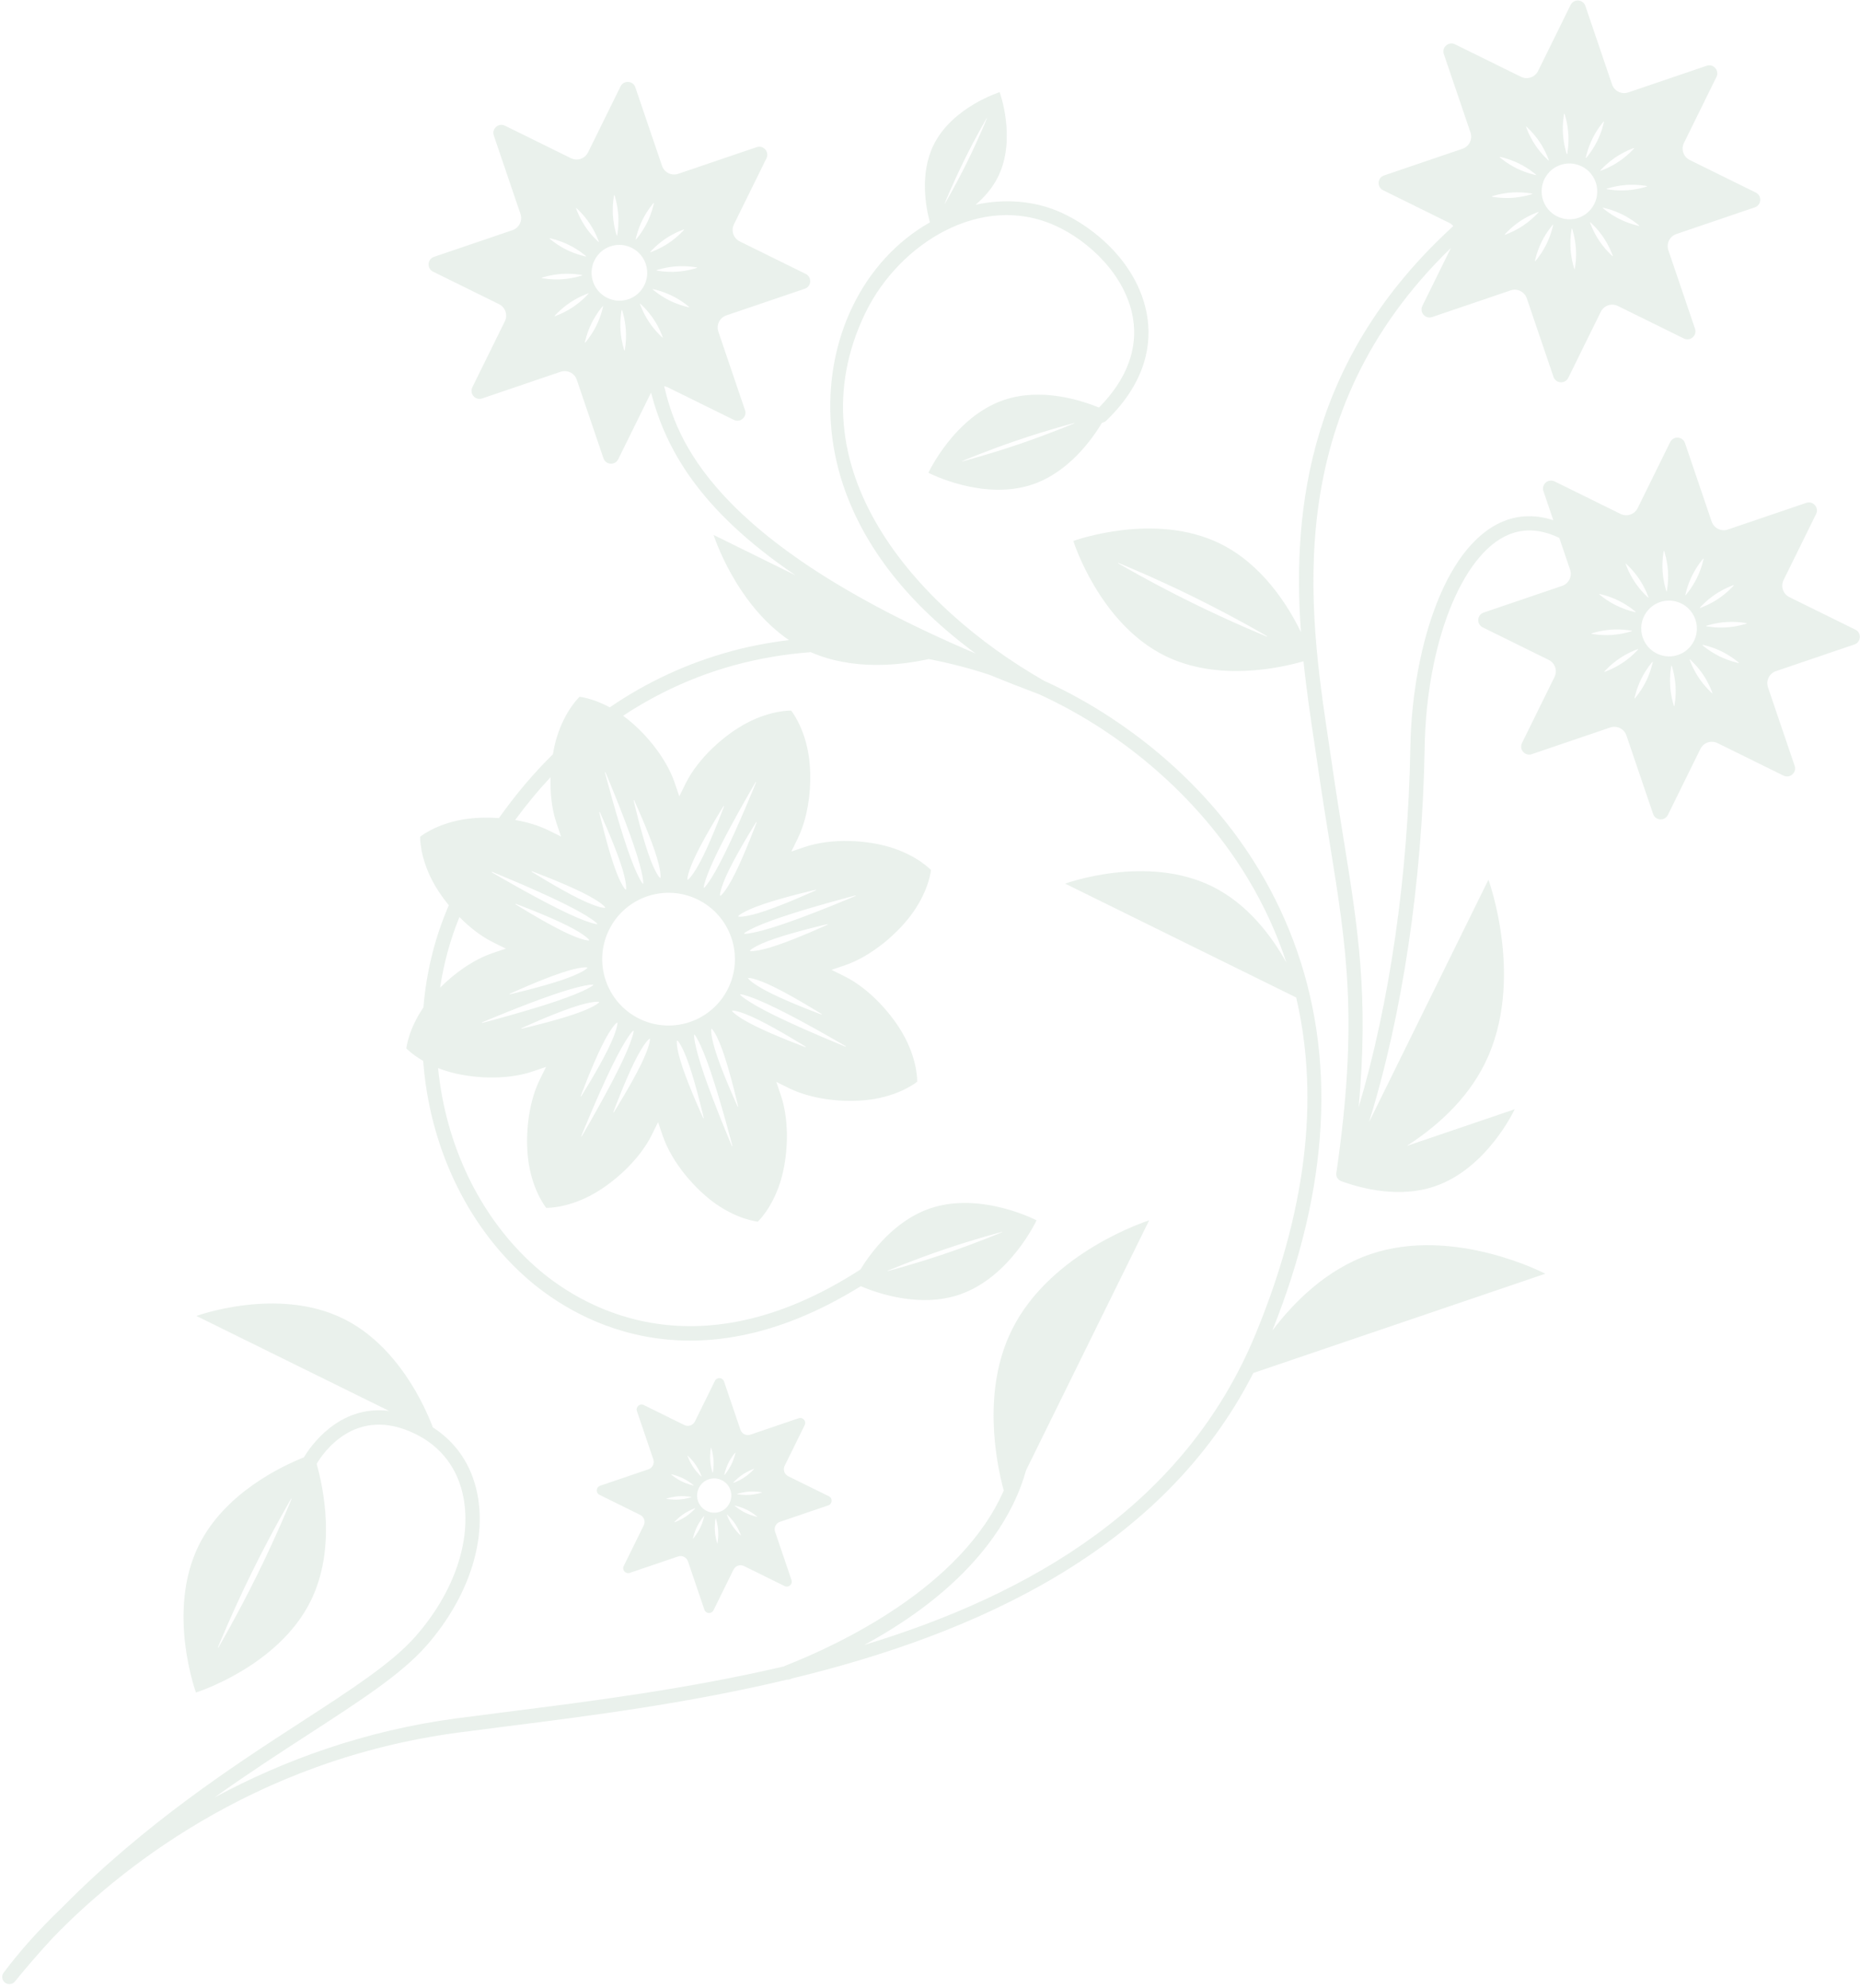 <svg width="410" height="438" viewBox="0 0 410 438" fill="none" xmlns="http://www.w3.org/2000/svg">
<g opacity="0.2">
<path fill-rule="evenodd" clip-rule="evenodd" d="M236.598 119.199C236.676 119.171 254.491 112.663 268.985 119.804C278.214 124.35 283.865 133.325 286.766 139.274C284.79 111.708 288.68 78.713 320.346 49.818C320.099 49.523 319.794 49.268 319.426 49.087L304.879 41.919C303.465 41.223 303.599 39.164 305.092 38.656L322.386 32.779C323.857 32.278 324.644 30.68 324.144 29.21L318.267 11.917C317.759 10.423 319.31 9.062 320.725 9.758L335.272 16.926C336.664 17.612 338.35 17.039 339.036 15.646L346.203 1.099C346.9 -0.315 348.96 -0.181 349.468 1.313L355.345 18.606C355.846 20.077 357.443 20.864 358.914 20.364L358.91 20.368L376.203 14.491C377.697 13.983 379.058 15.534 378.361 16.948L371.194 31.495C370.508 32.888 371.081 34.574 372.474 35.26L387.021 42.427C388.435 43.124 388.301 45.184 386.807 45.691L369.514 51.569C368.043 52.069 367.256 53.667 367.756 55.138L373.633 72.431C374.141 73.925 372.589 75.285 371.175 74.588L356.628 67.421C355.235 66.735 353.55 67.309 352.863 68.701L345.696 83.249C344.999 84.662 342.94 84.529 342.432 83.035L336.555 65.742C336.055 64.271 334.456 63.483 332.986 63.983L315.693 69.861C314.199 70.368 312.839 68.817 313.535 67.403L319.83 54.626C282.043 91.295 288.517 134.465 292.899 163.623C293.171 165.431 293.435 167.197 293.682 168.909C294.524 174.706 295.36 179.891 296.169 184.904C299.325 204.45 301.742 219.436 299.487 243.976C306.321 221.014 310.401 192.945 310.883 164.623C311.222 144.724 317.723 120.691 331.202 114.945C333.973 113.763 337.771 113.119 342.394 114.624L340.222 108.234C339.714 106.74 341.266 105.38 342.68 106.077L357.226 113.243C358.619 113.93 360.306 113.356 360.992 111.963L368.159 97.416C368.856 96.003 370.915 96.136 371.423 97.63L377.3 114.923C377.8 116.393 379.398 117.181 380.869 116.681L398.162 110.804C399.656 110.296 401.017 111.848 400.32 113.262L393.153 127.809C392.467 129.202 393.04 130.888 394.433 131.575L408.979 138.742C410.393 139.438 410.261 141.497 408.767 142.005L391.474 147.883C390.003 148.382 389.216 149.981 389.715 151.451L395.593 168.745C396.1 170.238 394.548 171.599 393.134 170.902L378.588 163.736C377.195 163.05 375.509 163.622 374.822 165.015L367.655 179.562C366.958 180.976 364.899 180.842 364.391 179.348L358.514 162.055C358.012 160.584 356.415 159.797 354.945 160.297L337.652 166.174C336.158 166.682 334.798 165.131 335.494 163.716L342.661 149.169C343.347 147.776 342.774 146.091 341.381 145.404L326.835 138.238C325.421 137.541 325.554 135.481 327.048 134.973L344.341 129.096C345.812 128.594 346.599 126.998 346.099 125.527L343.721 118.532C339.727 116.591 335.952 116.351 332.44 117.849C322.165 122.228 314.426 141.921 314.039 164.676C313.536 194.283 309.119 223.622 301.755 247.302L328.096 193.839C328.125 193.916 336.261 216.164 327.344 234.262C323.283 242.503 316.387 248.458 310.072 252.51L333.886 244.417C333.886 244.417 327.841 257.47 316.251 261.409C308.548 264.028 300.333 261.962 295.69 260.281C295.509 260.215 295.356 260.122 295.225 260.013C294.751 259.679 294.481 259.103 294.568 258.498C299.437 224.942 296.9 209.214 293.057 185.407C292.245 180.381 291.406 175.182 290.565 169.358C290.316 167.653 290.053 165.894 289.781 164.091C288.931 158.433 288.008 152.253 287.329 145.707C282.393 147.142 268.524 150.283 256.812 144.512C242.286 137.356 236.598 119.199 236.598 119.199ZM375.258 142.155C375.258 142.155 376.809 143.529 379.02 144.618C381.227 145.706 383.258 146.099 383.265 146.1L383.304 146.021C383.292 146.011 381.744 144.645 379.542 143.559C377.331 142.47 375.297 142.077 375.297 142.077L375.258 142.155ZM372.439 145.338C372.442 145.345 373.098 147.306 374.466 149.351C375.825 151.386 377.378 152.739 377.4 152.758L377.474 152.711C377.474 152.711 376.818 150.746 375.447 148.697C374.088 146.662 372.537 145.31 372.513 145.289L372.439 145.338ZM376.108 137.99C376.124 137.993 378.148 138.404 380.598 138.242C383.056 138.08 385.015 137.403 385.015 137.403L385.014 137.402L385.008 137.314C385.008 137.314 382.979 136.902 380.519 137.064C378.06 137.226 376.101 137.903 376.101 137.903L376.108 137.99ZM368.406 146.684C368.404 146.694 367.994 148.72 368.156 151.173C368.317 153.623 368.988 155.575 368.994 155.592L369.081 155.586C369.081 155.586 369.494 153.554 369.332 151.095C369.17 148.657 368.505 146.711 368.493 146.678L368.406 146.684ZM374.761 133.958C374.761 133.958 376.723 133.301 378.774 131.931C380.824 130.561 382.182 128.995 382.182 128.995L382.133 128.923C382.133 128.923 380.169 129.581 378.119 130.95C376.085 132.308 374.733 133.86 374.712 133.884L374.761 133.958ZM363.166 134.583C360.298 138.159 362.073 143.383 366.526 144.47C368.77 145.02 371.207 144.19 372.653 142.388L372.655 142.388C375.523 138.812 373.748 133.589 369.295 132.501C367.049 131.953 364.612 132.782 363.166 134.583ZM361.778 149.597C360.692 151.8 360.298 153.827 360.295 153.841L360.374 153.88C360.374 153.88 361.747 152.33 362.837 150.118C363.926 147.907 364.319 145.873 364.319 145.873L364.24 145.835C364.24 145.835 362.867 147.386 361.778 149.597ZM372.983 126.854C371.897 129.058 371.503 131.086 371.5 131.098L371.579 131.137C371.579 131.137 372.953 129.587 374.042 127.375C375.131 125.164 375.524 123.13 375.524 123.13L375.445 123.092C375.445 123.092 374.072 124.643 372.983 126.854ZM353.639 147.98L353.688 148.053C353.705 148.047 355.663 147.388 357.702 146.025C359.734 144.667 361.086 143.115 361.108 143.091L361.059 143.017C361.052 143.019 359.091 143.676 357.046 145.043C355.011 146.402 353.658 147.956 353.639 147.977L353.639 147.98ZM366.739 121.384C366.739 121.384 366.326 123.415 366.488 125.875C366.65 128.334 367.327 130.293 367.327 130.293L367.414 130.287C367.414 130.287 367.828 128.257 367.666 125.798C367.503 123.34 366.826 121.381 366.826 121.381L366.74 121.387L366.739 121.384ZM358.346 124.264C358.346 124.264 359.002 126.228 360.373 128.278L360.372 128.279C361.74 130.325 363.303 131.681 363.308 131.686L363.381 131.637C363.371 131.606 362.715 129.656 361.355 127.623C359.995 125.588 358.443 124.236 358.42 124.216L358.346 124.264ZM350.81 139.657C350.81 139.657 352.842 140.071 355.301 139.908C357.753 139.746 359.708 139.074 359.718 139.07L359.711 138.982C359.679 138.976 357.66 138.57 355.221 138.731C352.762 138.894 350.803 139.571 350.803 139.571L350.81 139.657ZM352.515 130.95C352.515 130.95 354.066 132.324 356.277 133.413C358.484 134.501 360.515 134.894 360.522 134.895L360.561 134.816C360.549 134.806 359.001 133.439 356.799 132.354C354.588 131.265 352.554 130.871 352.554 130.871L352.515 130.95ZM353.302 45.841C353.323 45.86 354.868 47.222 357.063 48.304C359.258 49.386 361.278 49.78 361.308 49.786L361.346 49.707C361.322 49.685 359.778 48.326 357.585 47.245C355.391 46.164 353.371 45.768 353.341 45.762L353.302 45.841ZM354.151 41.678C354.163 41.68 356.188 42.089 358.641 41.928C361.101 41.766 363.058 41.089 363.058 41.089L363.052 41.002C363.052 41.002 361.021 40.588 358.563 40.751C356.125 40.912 354.178 41.579 354.145 41.59L354.151 41.678ZM350.481 49.023C350.49 49.048 351.148 50.999 352.508 53.036C353.873 55.081 355.434 56.436 355.442 56.443L355.515 56.395C355.515 56.395 354.859 54.43 353.488 52.381C352.12 50.331 350.554 48.974 350.554 48.974L350.481 49.023ZM346.448 50.369C346.448 50.369 346.035 52.401 346.197 54.861C346.359 57.301 347.027 59.249 347.037 59.277L347.125 59.271C347.125 59.271 347.538 57.239 347.375 54.781C347.214 52.338 346.544 50.388 346.536 50.364L346.448 50.369ZM352.804 37.641C352.804 37.641 354.768 36.983 356.818 35.615C358.868 34.246 360.225 32.681 360.225 32.681L360.226 32.679L360.177 32.606C360.177 32.606 358.214 33.263 356.163 34.633C354.113 36.002 352.755 37.568 352.755 37.568L352.804 37.641ZM341.21 38.269C338.341 41.845 340.117 47.069 344.57 48.156C346.813 48.705 349.25 47.875 350.695 46.074C353.563 42.498 351.788 37.274 347.335 36.187C345.092 35.638 342.655 36.468 341.21 38.269ZM339.82 53.282C338.736 55.483 338.341 57.508 338.338 57.527L338.417 57.566C338.43 57.552 339.795 56.005 340.88 53.804C341.969 51.593 342.362 49.559 342.362 49.559L342.283 49.52C342.283 49.52 340.91 51.071 339.82 53.282ZM351.026 30.539C349.941 32.741 349.546 34.766 349.543 34.784L349.623 34.823C349.634 34.81 351 33.263 352.085 31.061C353.174 28.85 353.567 26.816 353.567 26.816L353.488 26.777C353.488 26.777 352.115 28.328 351.026 30.539ZM331.729 51.737C331.758 51.728 333.708 51.071 335.743 49.711C337.777 48.35 339.129 46.798 339.149 46.775L339.101 46.702L339.102 46.704C339.102 46.704 337.138 47.362 335.088 48.73C333.038 50.099 331.681 51.664 331.681 51.664L331.729 51.737ZM344.779 25.073C344.772 25.104 344.367 27.123 344.529 29.562C344.691 32.018 345.366 33.976 345.367 33.979L345.455 33.973C345.461 33.942 345.869 31.923 345.707 29.483C345.546 27.036 344.875 25.084 344.868 25.066L344.781 25.071L344.779 25.073ZM328.852 43.343C328.852 43.343 330.885 43.756 333.344 43.594C335.786 43.432 337.735 42.764 337.761 42.755L337.755 42.668C337.755 42.668 335.722 42.254 333.264 42.417C330.805 42.58 328.846 43.256 328.846 43.256L328.852 43.343ZM336.388 27.948C336.388 27.948 337.044 29.913 338.414 31.962C339.784 34.013 341.35 35.371 341.35 35.371L341.423 35.322C341.416 35.301 340.759 33.347 339.397 31.308C338.027 29.257 336.461 27.901 336.461 27.901L336.388 27.948ZM330.559 34.636C330.581 34.655 332.124 36.017 334.32 37.099C336.515 38.18 338.536 38.575 338.565 38.58L338.603 38.502C338.58 38.48 337.035 37.12 334.841 36.039C332.648 34.959 330.629 34.563 330.598 34.557L330.559 34.636ZM246.465 124.114C246.465 124.114 253.547 128.275 262.612 132.741C271.644 137.191 279.237 140.265 279.29 140.286L279.333 140.199C279.287 140.172 272.222 136.022 263.188 131.571C254.124 127.105 246.508 124.026 246.508 124.026L246.465 124.114Z" fill="#95B9A0"/>
<path fill-rule="evenodd" clip-rule="evenodd" d="M108.85 29.852C108.342 28.358 109.893 26.998 111.307 27.695L125.855 34.862C127.248 35.549 128.935 34.975 129.621 33.582L136.788 19.036C137.484 17.622 139.545 17.755 140.052 19.249L145.93 36.542C146.431 38.013 148.027 38.8 149.498 38.3L166.791 32.423C168.285 31.915 169.645 33.468 168.949 34.882L161.782 49.428C161.096 50.821 161.669 52.507 163.062 53.194L177.608 60.361C179.022 61.057 178.889 63.116 177.396 63.624L160.102 69.501C158.632 70.001 157.844 71.6 158.344 73.07L164.221 90.364C164.729 91.857 163.177 93.218 161.763 92.521L147.216 85.355C146.953 85.225 146.678 85.153 146.404 85.111C149.038 96.109 156.19 118.994 215.054 143.997C200.417 133.211 190.666 120.896 185.988 107.257C181.446 94.01 182.137 79.566 187.887 67.629C191.746 59.57 197.759 53.078 204.977 49.001C204.114 45.824 202.649 38.326 205.799 31.934C209.904 23.601 220.303 20.324 220.356 20.308C220.356 20.308 224.124 30.581 220.008 38.935C218.776 41.436 216.972 43.474 215.055 45.112C221.589 43.699 228.206 44.264 233.89 46.827C241.418 50.219 250.898 58.183 252.841 69.467C253.824 75.189 253.052 83.867 243.797 92.743C243.549 92.981 243.241 93.093 242.925 93.138C240.659 96.916 235.508 104.057 227.616 106.739C216.712 110.446 204.723 104.204 204.654 104.168C204.654 104.168 210.358 91.854 221.293 88.136C229.528 85.337 238.376 88.21 242.247 89.801C248.305 83.697 250.915 76.878 249.73 70.005C248.108 60.586 239.953 53.023 232.591 49.705C216.173 42.306 198.231 53.77 190.874 68.703L190.727 69C174.405 102.879 201.728 133.785 230.15 150.007C235.227 152.32 240.159 155.037 244.875 158.141C258 166.782 275.618 182.288 285.021 207.098C294.681 232.581 293.123 261.54 280.46 293.186C285.134 287.001 292.39 279.646 302.115 276.341C320.462 270.107 340.639 280.657 340.639 280.657L276.273 302.532C256.315 341.733 214.941 360.064 174.57 369.841C174.43 369.896 174.295 369.952 174.155 370.008C173.932 370.095 173.703 370.118 173.478 370.104C151.434 375.362 129.752 378.105 112.092 380.338C108.215 380.829 104.501 381.298 100.985 381.767C55.325 387.851 25.364 412.783 11.65 426.978C8.833 430.02 6.042 433.223 3.292 436.604C2.751 437.271 1.773 437.38 1.095 436.853C0.417 436.323 0.283 435.353 0.806 434.663C4.248 430.069 8.55 425.218 13.636 420.357C32.064 401.686 51.475 389.1 66.416 379.414C77.589 372.168 86.414 366.447 91.547 360.624C100.076 350.952 104.029 339.428 102.127 329.801C100.889 323.54 97.246 318.76 91.591 315.974C78.307 309.429 71.088 320.345 69.799 322.555C71.269 327.755 74.153 341.26 68.506 352.722C61.35 367.246 43.195 372.935 43.195 372.935C43.195 372.935 36.642 355.073 43.797 340.549C49.467 329.04 62.014 323.094 66.992 321.115C68.145 319.156 74.472 309.466 85.76 310.883L43.301 289.964C43.301 289.964 61.163 283.41 75.687 290.565C87.842 296.554 93.791 310.209 95.415 314.517C100.601 317.848 103.972 322.868 105.223 329.189C107.314 339.773 103.086 352.307 93.914 362.712C88.496 368.86 79.509 374.685 68.133 382.063C61.622 386.284 54.573 390.855 47.266 396.072C62.591 387.803 80.563 381.304 100.568 378.638C104.089 378.169 107.812 377.698 111.697 377.207C129.996 374.894 151.412 372.189 172.842 367.174C172.899 367.144 172.941 367.094 173.003 367.071C185.02 362.359 211.943 349.736 221.253 328.429C219.451 321.706 216.528 306.257 223.015 293.091C231.563 275.742 253.223 268.928 253.305 268.902L226.178 323.961C225.549 326.22 224.627 328.778 223.258 331.556C218.749 340.708 209.469 352.162 190.508 362.461C227.066 351.364 261.123 331.818 276.77 293.947C289.201 263.874 290.285 239.371 285.719 219.792L234.797 194.704C234.893 194.668 252.698 188.169 267.183 195.306C275.116 199.214 280.397 206.392 283.57 212.113C274.674 185.021 255.013 168.596 243.138 160.779C238.599 157.792 233.854 155.175 228.97 152.941L228.967 152.948C225.144 151.513 221.513 150.086 218.027 148.664C213.645 147.219 209.189 146.074 204.706 145.222C198.595 146.578 188.098 147.814 178.698 143.698C173.051 144.127 167.485 145.054 162.086 146.518C153.195 148.925 144.928 152.706 137.351 157.719C141.736 160.9 146.729 166.623 148.742 172.546L149.736 175.469L151.1 172.699C153.933 166.951 159.846 161.796 164.672 159.274C170.138 156.416 174.387 156.58 174.387 156.58C174.401 156.597 177.108 159.863 178.171 165.925C179.112 171.288 178.627 179.117 175.794 184.866L174.43 187.636L177.354 186.643C183.423 184.58 191.247 185.116 196.443 186.745C202.33 188.59 205.218 191.71 205.218 191.71C205.214 191.755 204.811 195.97 201.287 200.993C198.158 205.451 192.28 210.644 186.212 212.707L183.288 213.7L186.058 215.065C191.807 217.898 196.962 223.81 199.483 228.636C202.342 234.103 202.177 238.351 202.177 238.351C202.147 238.377 198.881 241.076 192.832 242.136C187.469 243.077 179.64 242.591 173.891 239.759L171.122 238.394L172.115 241.319C174.177 247.388 173.643 255.212 172.013 260.409C170.168 266.296 167.048 269.183 167.048 269.183C167.048 269.183 162.814 268.795 157.764 265.251C153.307 262.123 148.114 256.246 146.051 250.178L145.057 247.253L143.692 250.023C140.86 255.771 134.948 260.927 130.122 263.449C124.681 266.293 120.447 266.144 120.407 266.142C120.407 266.142 117.687 262.874 116.623 256.798C115.681 251.434 116.166 243.605 118.998 237.856L120.363 235.086L117.439 236.081C111.37 238.143 103.545 237.607 98.349 235.978C97.717 235.779 97.127 235.565 96.565 235.343C98.208 252.061 105.601 268.077 117.976 279.075C127.19 287.264 152.583 303.661 189.655 279.737C192.089 275.788 197.265 268.904 205.036 266.262C216.204 262.467 228.486 268.89 228.486 268.89C228.461 268.944 222.636 281.474 211.493 285.261C202.8 288.215 193.458 284.987 189.734 283.407C151.73 306.98 125.497 289.981 115.881 281.434C102.457 269.502 94.623 251.94 93.285 233.766C90.809 232.333 89.577 231.012 89.577 231.012C89.581 230.971 89.976 226.899 93.332 221.991C93.97 214.272 95.814 206.641 98.933 199.475C97.457 197.666 96.21 195.807 95.31 194.085C92.451 188.618 92.616 184.37 92.616 184.37C92.616 184.37 95.883 181.652 101.961 180.586C104.29 180.178 107.091 180.06 109.978 180.265C113.622 175.115 117.587 170.413 121.871 166.206C122.109 164.811 122.413 163.488 122.781 162.313C124.626 156.426 127.746 153.539 127.746 153.539C127.782 153.542 130.625 153.816 134.416 155.857C142.587 150.263 151.57 146.096 161.262 143.47C165.393 142.351 169.624 141.564 173.905 141.037C162.055 132.952 157.3 117.873 157.3 117.873L175.382 126.782C153.888 112.222 146.694 98.657 143.515 86.527C143.495 86.565 143.467 86.597 143.447 86.636L136.281 101.183C135.584 102.597 133.525 102.464 133.017 100.97L127.14 83.677C126.64 82.206 125.042 81.419 123.571 81.919L106.278 87.796C104.784 88.304 103.423 86.751 104.12 85.337L111.286 70.791C111.973 69.398 111.4 67.712 110.007 67.025L95.46 59.858C94.046 59.161 94.18 57.103 95.674 56.595L112.969 50.714C114.439 50.214 115.227 48.616 114.727 47.145L108.85 29.852ZM195.657 280.082C195.657 280.082 201.449 278.578 208.418 276.21C215.355 273.852 220.846 271.525 220.895 271.505L220.872 271.437C220.82 271.45 215.049 272.952 208.112 275.309C201.144 277.678 195.634 280.014 195.634 280.014L195.657 280.082ZM163.137 219.18C163.154 219.201 164.309 220.574 170.68 223.713C177.1 226.876 186.385 230.634 186.385 230.634L186.438 230.528C186.438 230.528 177.799 225.456 171.38 222.293C164.996 219.148 163.209 219.075 163.189 219.074L163.137 219.18ZM161.369 222.77C161.369 222.77 162.061 223.906 166.534 226.11C171.008 228.314 177.566 230.75 177.566 230.75L177.617 230.647C177.617 230.647 171.687 226.931 167.216 224.728C162.744 222.524 161.42 222.667 161.42 222.667L161.369 222.77ZM164.908 215.588C164.908 215.588 165.6 216.724 170.073 218.928C174.546 221.131 181.104 223.568 181.104 223.568L181.155 223.464C181.155 223.464 175.227 219.748 170.755 217.544C166.283 215.341 164.959 215.485 164.959 215.485L164.908 215.588ZM152.997 228.02C152.997 228.02 152.822 229.782 155.125 236.558C157.428 243.335 161.338 252.558 161.338 252.558L161.449 252.521C161.44 252.487 158.924 242.814 156.625 236.05C154.326 229.285 153.113 227.987 153.109 227.982L152.997 228.02ZM164.056 205.758C164.056 205.758 165.819 205.933 172.596 203.63C179.372 201.327 188.596 197.419 188.596 197.419L188.558 197.306C188.558 197.306 178.863 199.827 172.086 202.13C165.357 204.417 164.037 205.629 164.019 205.646L164.056 205.758ZM156.788 226.731C156.785 226.742 156.482 228.045 158.079 232.745C159.684 237.465 162.599 243.825 162.599 243.825L162.708 243.788C162.708 243.788 161.143 236.968 159.539 232.248C157.935 227.528 156.898 226.693 156.898 226.693L156.788 226.731ZM165.345 209.547C165.345 209.547 166.639 209.861 171.359 208.257C176.08 206.652 182.441 203.738 182.441 203.738L182.403 203.628C182.403 203.628 175.584 205.192 170.864 206.796C166.171 208.391 165.318 209.425 165.308 209.437L165.345 209.547ZM212.105 101.671C212.147 101.66 217.801 100.188 224.601 97.877C231.426 95.558 236.821 93.27 236.821 93.27L236.798 93.205C236.748 93.218 231.096 94.689 224.302 96.998C217.499 99.31 212.118 101.59 212.082 101.605L212.105 101.671ZM149.209 229.306C149.209 229.306 148.895 230.6 150.499 235.32C152.098 240.022 154.996 246.351 155.019 246.401L155.128 246.365C155.123 246.344 153.561 239.539 151.959 234.825C150.357 230.111 149.321 229.273 149.318 229.271L149.319 229.269L149.209 229.306ZM162.77 201.968C162.77 201.968 164.063 202.281 168.784 200.677C173.486 199.079 179.816 196.18 179.864 196.158L179.827 196.049C179.777 196.06 172.99 197.619 168.287 199.217C163.567 200.821 162.732 201.858 162.732 201.858L162.77 201.968ZM134.254 204.883C130.685 212.128 133.664 220.895 140.909 224.465C148.154 228.034 156.921 225.054 160.491 217.81C164.06 210.565 161.081 201.797 153.836 198.227C146.591 194.658 137.824 197.638 134.254 204.883ZM139.828 234.035C137.625 238.507 135.189 245.067 135.189 245.067L135.292 245.118C135.292 245.118 139.008 239.188 141.211 234.716C143.391 230.292 143.274 228.95 143.271 228.922L143.168 228.871C143.159 228.877 142.022 229.581 139.828 234.035ZM160.765 191.541C158.562 196.012 158.705 197.335 158.705 197.335L158.809 197.386C158.824 197.377 159.959 196.665 162.148 192.222C164.344 187.765 166.771 181.237 166.788 181.191L166.685 181.14C166.662 181.176 162.961 187.082 160.765 191.541ZM135.044 234.642C131.884 241.056 128.128 250.33 128.121 250.347L128.228 250.4C128.239 250.381 133.303 241.754 136.463 235.341C139.612 228.95 139.682 227.167 139.682 227.151L139.576 227.099C139.567 227.106 138.196 228.244 135.044 234.642ZM158.332 187.375C155.198 193.735 155.114 195.531 155.113 195.563L155.22 195.616C155.246 195.594 156.618 194.432 159.751 188.074C162.914 181.655 166.673 172.369 166.673 172.369L166.566 172.317C166.566 172.317 161.494 180.957 158.332 187.375ZM132.646 230.496C130.442 234.968 128.005 241.528 128.005 241.528L128.109 241.578C128.109 241.578 131.826 235.65 134.029 231.178C136.219 226.732 136.09 225.398 136.088 225.383L135.985 225.332C135.963 225.346 134.827 226.069 132.646 230.496ZM153.582 188.002C151.391 192.449 151.521 193.782 151.522 193.796L151.625 193.847C151.625 193.847 152.762 193.156 154.965 188.683C157.162 184.224 159.59 177.693 159.605 177.652L159.501 177.601C159.476 177.642 155.778 183.546 153.582 188.002ZM139.667 176.352C139.667 176.352 141.232 183.171 142.836 187.891C144.422 192.559 145.454 193.427 145.477 193.446L145.587 193.409C145.592 193.387 145.887 192.076 144.297 187.395C142.692 182.675 139.777 176.314 139.777 176.314L139.667 176.352ZM114.967 226.67C115.005 226.661 121.798 225.1 126.506 223.501C131.203 221.904 132.053 220.87 132.061 220.86L132.023 220.751C132.023 220.751 130.73 220.438 126.009 222.042C121.289 223.647 114.928 226.562 114.928 226.562L114.967 226.67ZM106.237 225.41C106.259 225.405 115.937 222.886 122.706 220.586L122.707 220.584C129.431 218.3 130.754 217.088 130.774 217.07L130.736 216.958C130.736 216.958 128.975 216.783 122.199 219.086C115.431 221.386 106.223 225.287 106.199 225.298L106.237 225.41ZM133.346 170.198C133.35 170.215 135.87 179.899 138.17 186.669C140.472 193.445 141.685 194.736 141.685 194.736L141.796 194.697C141.799 194.669 141.953 192.88 139.669 186.158C137.367 179.382 133.458 170.159 133.458 170.159L133.346 170.198ZM112.391 219.089C112.391 219.089 119.21 217.524 123.931 215.92C128.611 214.328 129.471 213.296 129.485 213.279L129.45 213.17C129.44 213.167 128.138 212.862 123.436 214.46C118.715 216.065 112.355 218.98 112.355 218.98L112.391 219.089ZM132.085 178.93C132.085 178.93 133.65 185.748 135.254 190.469C136.843 195.145 137.876 196.009 137.895 196.025L138.004 195.987C138.004 195.987 138.319 194.694 136.714 189.973L136.712 189.974C135.108 185.254 132.195 178.896 132.194 178.893L132.085 178.93ZM108.357 192.188C108.357 192.188 116.995 197.261 123.415 200.424C129.819 203.579 131.596 203.642 131.605 203.642L131.657 203.536C131.643 203.519 130.494 202.147 124.114 199.004C117.695 195.841 108.409 192.082 108.409 192.082L108.357 192.188ZM113.638 199.254C113.638 199.254 119.567 202.97 124.039 205.173C128.511 207.376 129.835 207.234 129.835 207.234L129.886 207.13C129.886 207.13 129.192 205.994 124.72 203.791C120.248 201.587 113.689 199.15 113.689 199.15L113.638 199.254ZM117.177 192.071C117.177 192.071 123.106 195.787 127.578 197.991C132.05 200.194 133.373 200.051 133.373 200.051L133.424 199.948C133.424 199.948 132.731 198.811 128.259 196.607C123.788 194.404 117.228 191.968 117.228 191.968L117.177 192.071ZM212.562 35.269C209.993 40.483 208.223 44.862 208.223 44.862L208.274 44.887C208.274 44.887 210.668 40.815 213.237 35.602C215.791 30.416 217.556 26.057 217.575 26.009L217.524 25.984C217.498 26.029 215.116 30.084 212.562 35.269ZM55.569 346.346C51.121 355.375 48.047 362.965 48.023 363.025L48.111 363.068C48.144 363.012 52.289 355.95 56.737 346.922C61.184 337.897 64.257 330.309 64.283 330.244L64.195 330.201C64.16 330.261 60.015 337.321 55.569 346.346ZM101.273 202.067C99.221 207.081 97.808 212.315 97.01 217.634C100.193 214.444 104.329 211.457 108.58 210.012L111.505 209.019L108.734 207.653C106.043 206.328 103.495 204.316 101.273 202.067ZM113.558 180.681C116.141 181.129 118.677 181.864 120.901 182.96L123.671 184.325L122.677 181.401C121.616 178.28 121.252 174.699 121.361 171.247C118.615 174.174 116.016 177.327 113.558 180.681ZM143.88 63.781C143.88 63.781 145.431 65.154 147.642 66.243C149.842 67.327 151.866 67.722 151.887 67.726L151.926 67.646C151.913 67.635 150.366 66.269 148.164 65.184C145.953 64.095 143.92 63.701 143.92 63.701L143.88 63.781ZM144.731 59.613C144.742 59.616 146.769 60.028 149.221 59.866C151.659 59.705 153.605 59.038 153.638 59.027L153.632 58.938C153.605 58.932 151.584 58.525 149.142 58.687C146.704 58.848 144.757 59.515 144.725 59.526L144.731 59.613ZM141.06 66.96C141.06 66.96 141.717 68.923 143.087 70.974C144.456 73.024 146.022 74.382 146.022 74.382L146.095 74.333C146.091 74.319 145.434 72.362 144.068 70.32C142.699 68.269 141.133 66.912 141.133 66.912L141.06 66.96ZM137.03 68.31C137.03 68.31 136.616 70.338 136.778 72.798C136.94 75.258 137.616 77.217 137.616 77.217L137.704 77.21L137.706 77.21C137.706 77.21 138.118 75.181 137.956 72.721C137.793 70.262 137.117 68.303 137.117 68.303L137.03 68.31ZM143.384 55.581C143.416 55.57 145.365 54.913 147.397 53.554C149.432 52.195 150.784 50.643 150.805 50.619L150.756 50.545C150.756 50.545 148.791 51.2 146.742 52.571C144.692 53.942 143.335 55.508 143.335 55.508L143.384 55.581ZM131.788 56.208C128.92 59.784 130.695 65.007 135.148 66.094C137.393 66.644 139.829 65.815 141.275 64.014C144.143 60.438 142.368 55.215 137.915 54.127C135.671 53.578 133.233 54.406 131.788 56.208ZM130.4 71.221C129.318 73.418 128.923 75.439 128.918 75.466L128.996 75.505C129.012 75.487 130.376 73.942 131.459 71.743C132.549 69.532 132.941 67.498 132.941 67.498L132.862 67.459C132.862 67.459 131.49 69.01 130.4 71.221ZM141.606 48.478C140.523 50.676 140.128 52.699 140.123 52.723L140.202 52.762C140.215 52.747 141.581 51.2 142.665 49C143.754 46.789 144.146 44.755 144.146 44.755L144.068 44.716C144.068 44.716 142.695 46.267 141.606 48.478ZM122.308 69.676C122.341 69.665 124.29 69.007 126.321 67.648C128.357 66.289 129.711 64.735 129.728 64.714L129.68 64.642C129.666 64.646 127.709 65.304 125.667 66.667C123.634 68.024 122.282 69.575 122.26 69.601L122.308 69.676ZM135.361 43.01C135.355 43.038 134.949 45.059 135.11 47.5C135.273 49.959 135.949 51.918 135.949 51.918L136.036 51.911C136.038 51.901 136.449 49.874 136.287 47.42C136.125 44.962 135.449 43.003 135.449 43.003L135.361 43.01ZM119.434 61.282C119.461 61.288 121.48 61.693 123.924 61.532C126.382 61.37 128.341 60.693 128.341 60.693L128.334 60.606C128.301 60.599 126.283 60.195 123.844 60.355C121.403 60.517 119.454 61.184 119.427 61.194L119.434 61.282ZM126.968 45.887C126.976 45.911 127.633 47.864 128.995 49.901L128.993 49.901C130.363 51.95 131.929 53.307 131.929 53.307L132.002 53.259C132.002 53.259 131.346 51.295 129.975 49.245C128.607 47.195 127.041 45.838 127.041 45.838L126.968 45.887ZM121.137 52.576C121.137 52.576 122.688 53.949 124.899 55.038C127.099 56.122 129.123 56.517 129.144 56.521L129.183 56.441C129.171 56.43 127.623 55.064 125.421 53.979C123.21 52.889 121.177 52.496 121.177 52.496L121.137 52.576Z" fill="#95B9A0"/>
<path fill-rule="evenodd" clip-rule="evenodd" d="M140.395 310.921C140.083 310.002 141.038 309.165 141.908 309.594L150.86 314.004C151.718 314.427 152.756 314.074 153.178 313.216L157.589 304.264C158.018 303.394 159.284 303.476 159.597 304.394L163.213 315.036C163.521 315.94 164.505 316.425 165.409 316.118L176.05 312.501C176.969 312.188 177.806 313.143 177.377 314.014L172.967 322.966C172.544 323.823 172.897 324.861 173.755 325.284L182.707 329.694C183.577 330.123 183.495 331.391 182.576 331.703L171.935 335.32C171.03 335.627 170.546 336.61 170.853 337.515L174.47 348.156C174.782 349.075 173.827 349.912 172.957 349.484L164.005 345.073C163.147 344.65 162.11 345.002 161.687 345.86L157.276 354.813C156.847 355.683 155.58 355.6 155.268 354.681L151.652 344.041C151.345 343.136 150.36 342.651 149.456 342.958L138.815 346.575C137.895 346.887 137.059 345.934 137.488 345.063L141.899 336.111C142.321 335.253 141.968 334.216 141.11 333.793L132.158 329.383C131.288 328.954 131.37 327.687 132.289 327.374L142.93 323.758C143.834 323.45 144.319 322.467 144.012 321.562L140.395 310.921ZM161.954 331.796C161.954 331.796 162.91 332.641 164.27 333.311C165.631 333.982 166.882 334.224 166.882 334.224L166.906 334.176C166.906 334.176 165.953 333.331 164.591 332.66C163.23 331.989 161.977 331.747 161.977 331.747L161.954 331.796ZM160.22 333.753C160.22 333.753 160.623 334.963 161.467 336.224C162.311 337.486 163.273 338.321 163.273 338.321L163.318 338.29C163.31 338.265 162.906 337.067 162.07 335.82C161.226 334.558 160.264 333.723 160.264 333.723L160.22 333.753ZM162.476 329.232C162.476 329.232 163.725 329.487 165.239 329.387C166.739 329.288 167.936 328.879 167.958 328.871L167.956 328.816C167.956 328.816 166.706 328.564 165.193 328.662C163.679 328.762 162.476 329.178 162.473 329.179L162.476 329.232ZM157.736 334.582C157.732 334.601 157.482 335.844 157.582 337.345C157.682 338.86 158.099 340.064 158.099 340.064L158.153 340.06C158.157 340.037 158.407 338.798 158.308 337.298C158.208 335.783 157.791 334.578 157.791 334.578L157.736 334.582ZM161.648 326.75C161.651 326.749 162.86 326.346 164.119 325.503C165.37 324.666 166.201 323.712 166.215 323.697L166.185 323.651C166.185 323.651 164.975 324.054 163.714 324.899C162.464 325.735 161.632 326.687 161.617 326.705L161.648 326.75ZM154.515 327.135C152.75 329.336 153.84 332.549 156.582 333.219C157.962 333.556 159.462 333.048 160.352 331.938C162.117 329.738 161.024 326.524 158.284 325.855C156.904 325.518 155.405 326.026 154.515 327.135ZM153.658 336.375C152.992 337.728 152.749 338.974 152.746 338.987L152.794 339.011C152.803 339.001 153.643 338.049 154.309 336.696C154.973 335.35 155.216 334.11 155.221 334.085L155.173 334.061C155.156 334.081 154.322 335.029 153.658 336.375ZM160.555 322.378C159.892 323.723 159.648 324.962 159.643 324.989L159.691 325.013C159.709 324.992 160.543 324.044 161.205 322.699C161.874 321.343 162.116 320.095 162.118 320.087L162.07 320.064C162.064 320.07 161.223 321.023 160.555 322.378ZM148.679 335.423C148.679 335.423 149.888 335.019 151.15 334.176C152.401 333.339 153.233 332.385 153.247 332.37L153.216 332.324C153.216 332.324 152.006 332.727 150.745 333.572C149.495 334.407 148.664 335.36 148.649 335.378L148.679 335.423ZM156.711 319.014C156.707 319.034 156.457 320.275 156.556 321.777C156.656 323.287 157.07 324.49 157.073 324.496L157.128 324.493C157.132 324.47 157.381 323.23 157.282 321.729C157.182 320.215 156.765 319.01 156.765 319.01L156.711 319.014ZM146.908 330.258C146.908 330.258 148.158 330.513 149.671 330.412C151.186 330.312 152.391 329.896 152.391 329.896L152.388 329.842C152.388 329.842 151.139 329.588 149.624 329.688C148.125 329.787 146.929 330.196 146.906 330.204L146.908 330.258ZM151.546 320.785C151.554 320.807 151.958 322.005 152.794 323.255C153.637 324.517 154.6 325.352 154.6 325.352L154.644 325.321C154.642 325.315 154.239 324.109 153.397 322.851C152.553 321.589 151.591 320.753 151.591 320.753L151.546 320.785ZM147.959 324.901C147.968 324.908 148.918 325.748 150.274 326.416C151.623 327.08 152.864 327.324 152.887 327.328L152.911 327.28C152.901 327.272 151.949 326.431 150.595 325.764C149.235 325.094 147.983 324.852 147.983 324.852L147.959 324.901Z" fill="#95B9A0"/>
</g>
</svg>
